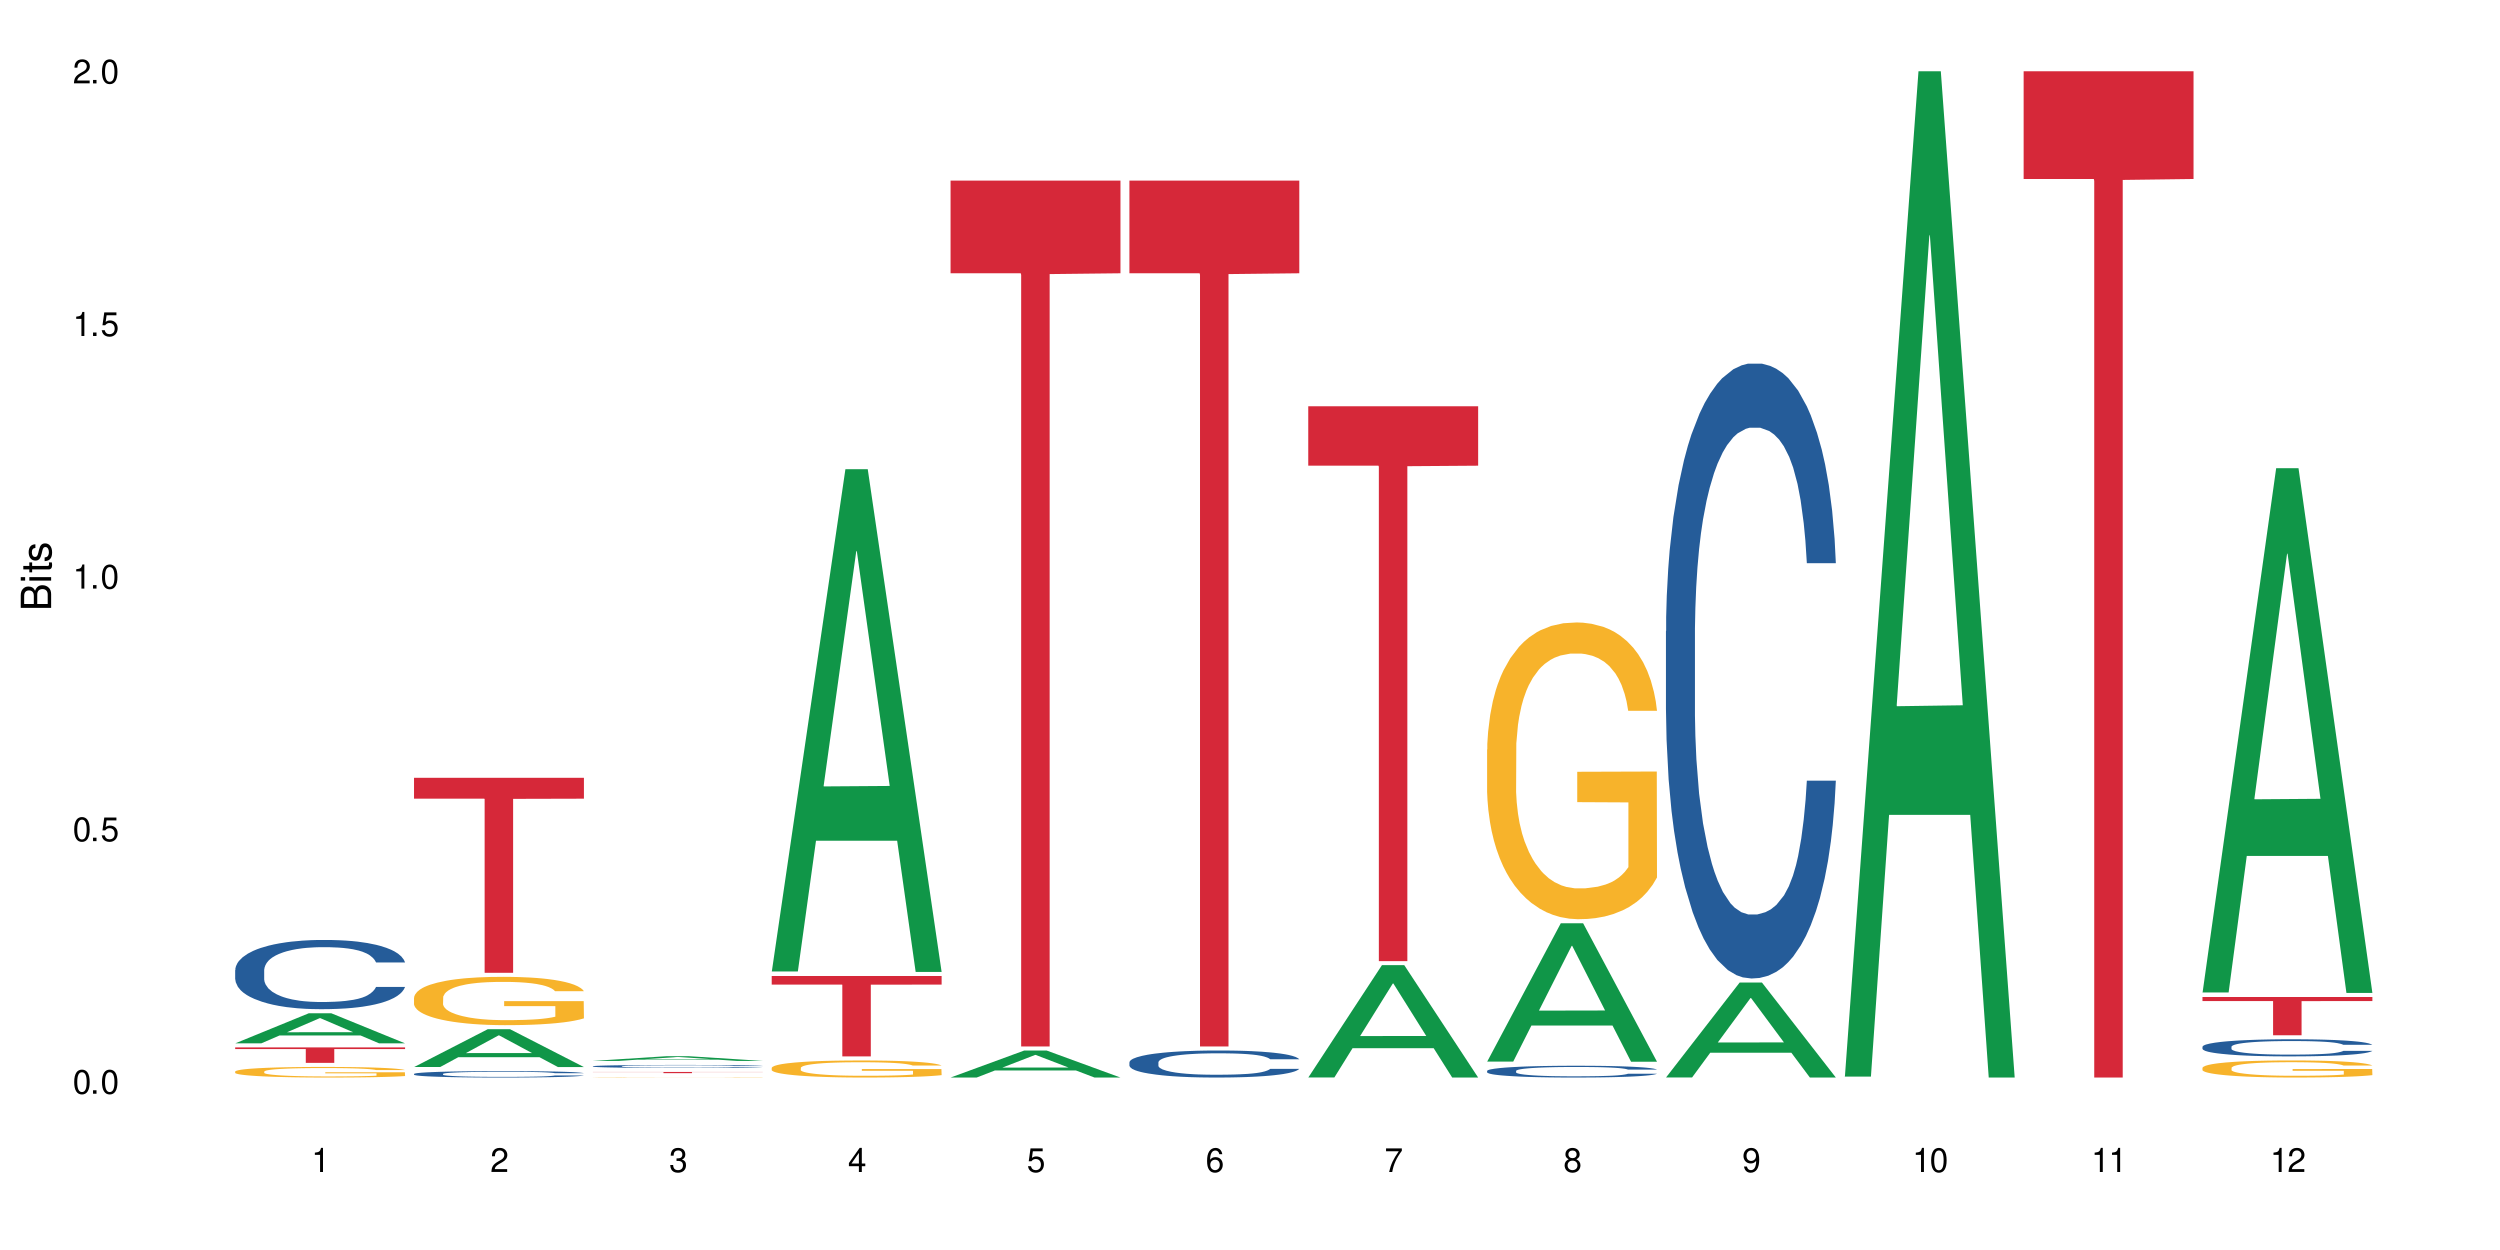 <?xml version="1.0" encoding="UTF-8"?>
<svg xmlns="http://www.w3.org/2000/svg" xmlns:xlink="http://www.w3.org/1999/xlink" width="720" height="360" viewBox="0 0 720 360">
<defs>
<g>
<g id="glyph-0-0">
</g>
<g id="glyph-0-1">
<path d="M 2.641 -6.938 C 2 -6.938 1.422 -6.656 1.078 -6.172 C 0.641 -5.562 0.406 -4.641 0.406 -3.359 C 0.406 -1.016 1.188 0.219 2.641 0.219 C 4.078 0.219 4.859 -1.016 4.859 -3.297 C 4.859 -4.641 4.656 -5.547 4.203 -6.172 C 3.844 -6.656 3.281 -6.938 2.641 -6.938 Z M 2.641 -6.188 C 3.547 -6.188 4 -5.25 4 -3.375 C 4 -1.406 3.562 -0.484 2.625 -0.484 C 1.734 -0.484 1.281 -1.438 1.281 -3.344 C 1.281 -5.25 1.734 -6.188 2.641 -6.188 Z M 2.641 -6.188 "/>
</g>
<g id="glyph-0-2">
<path d="M 1.828 -1 L 0.828 -1 L 0.828 0 L 1.828 0 Z M 1.828 -1 "/>
</g>
<g id="glyph-0-3">
<path d="M 4.562 -6.797 L 1.062 -6.797 L 0.547 -3.094 L 1.328 -3.094 C 1.719 -3.562 2.047 -3.734 2.578 -3.734 C 3.484 -3.734 4.062 -3.109 4.062 -2.094 C 4.062 -1.125 3.484 -0.531 2.578 -0.531 C 1.828 -0.531 1.375 -0.906 1.188 -1.672 L 0.328 -1.672 C 0.453 -1.109 0.547 -0.844 0.75 -0.594 C 1.125 -0.078 1.828 0.219 2.594 0.219 C 3.969 0.219 4.922 -0.781 4.922 -2.219 C 4.922 -3.562 4.031 -4.484 2.719 -4.484 C 2.25 -4.484 1.859 -4.359 1.469 -4.062 L 1.734 -5.969 L 4.562 -5.969 Z M 4.562 -6.797 "/>
</g>
<g id="glyph-0-4">
<path d="M 2.484 -4.938 L 2.484 0 L 3.328 0 L 3.328 -6.938 L 2.766 -6.938 C 2.469 -5.875 2.281 -5.734 0.984 -5.562 L 0.984 -4.938 Z M 2.484 -4.938 "/>
</g>
<g id="glyph-0-5">
<path d="M 4.859 -0.828 L 1.281 -0.828 C 1.359 -1.406 1.672 -1.781 2.5 -2.281 L 3.469 -2.828 C 4.406 -3.344 4.906 -4.062 4.906 -4.906 C 4.906 -5.484 4.672 -6.031 4.266 -6.406 C 3.859 -6.766 3.375 -6.938 2.719 -6.938 C 1.859 -6.938 1.219 -6.625 0.844 -6.031 C 0.609 -5.672 0.5 -5.234 0.484 -4.531 L 1.328 -4.531 C 1.359 -5.016 1.406 -5.281 1.531 -5.516 C 1.75 -5.938 2.188 -6.203 2.703 -6.203 C 3.469 -6.203 4.031 -5.641 4.031 -4.891 C 4.031 -4.344 3.719 -3.859 3.125 -3.516 L 2.234 -3 C 0.812 -2.172 0.406 -1.531 0.328 -0.016 L 4.859 -0.016 Z M 4.859 -0.828 "/>
</g>
<g id="glyph-0-6">
<path d="M 2.125 -3.188 L 2.578 -3.188 C 3.5 -3.188 3.984 -2.766 3.984 -1.922 C 3.984 -1.062 3.469 -0.531 2.594 -0.531 C 1.656 -0.531 1.203 -1 1.156 -2.016 L 0.312 -2.016 C 0.344 -1.453 0.438 -1.094 0.609 -0.781 C 0.953 -0.109 1.625 0.219 2.547 0.219 C 3.953 0.219 4.859 -0.625 4.859 -1.938 C 4.859 -2.828 4.516 -3.297 3.703 -3.594 C 4.344 -3.844 4.656 -4.328 4.656 -5.031 C 4.656 -6.219 3.875 -6.938 2.578 -6.938 C 1.203 -6.938 0.484 -6.172 0.453 -4.703 L 1.297 -4.703 C 1.312 -5.125 1.344 -5.359 1.453 -5.578 C 1.641 -5.969 2.062 -6.203 2.594 -6.203 C 3.344 -6.203 3.797 -5.75 3.797 -5 C 3.797 -4.516 3.609 -4.219 3.25 -4.047 C 3.016 -3.953 2.703 -3.922 2.125 -3.906 Z M 2.125 -3.188 "/>
</g>
<g id="glyph-0-7">
<path d="M 3.141 -1.672 L 3.141 0 L 3.984 0 L 3.984 -1.672 L 4.984 -1.672 L 4.984 -2.438 L 3.984 -2.438 L 3.984 -6.938 L 3.359 -6.938 L 0.266 -2.578 L 0.266 -1.672 Z M 3.141 -2.438 L 1 -2.438 L 3.141 -5.5 Z M 3.141 -2.438 "/>
</g>
<g id="glyph-0-8">
<path d="M 4.781 -5.125 C 4.609 -6.266 3.891 -6.938 2.844 -6.938 C 2.094 -6.938 1.422 -6.578 1.031 -5.953 C 0.594 -5.266 0.406 -4.422 0.406 -3.172 C 0.406 -2 0.578 -1.25 0.984 -0.641 C 1.359 -0.078 1.953 0.219 2.703 0.219 C 3.984 0.219 4.922 -0.75 4.922 -2.094 C 4.922 -3.375 4.062 -4.281 2.844 -4.281 C 2.172 -4.281 1.641 -4.031 1.281 -3.516 C 1.281 -5.234 1.828 -6.188 2.797 -6.188 C 3.391 -6.188 3.797 -5.797 3.938 -5.125 Z M 2.734 -3.531 C 3.547 -3.531 4.062 -2.953 4.062 -2.031 C 4.062 -1.156 3.484 -0.531 2.703 -0.531 C 1.922 -0.531 1.328 -1.188 1.328 -2.078 C 1.328 -2.938 1.906 -3.531 2.734 -3.531 Z M 2.734 -3.531 "/>
</g>
<g id="glyph-0-9">
<path d="M 4.984 -6.797 L 0.438 -6.797 L 0.438 -5.969 L 4.109 -5.969 C 2.5 -3.656 1.828 -2.234 1.328 0 L 2.219 0 C 2.594 -2.172 3.453 -4.047 4.984 -6.094 Z M 4.984 -6.797 "/>
</g>
<g id="glyph-0-10">
<path d="M 3.75 -3.656 C 4.469 -4.094 4.688 -4.438 4.688 -5.078 C 4.688 -6.172 3.844 -6.938 2.641 -6.938 C 1.438 -6.938 0.594 -6.172 0.594 -5.094 C 0.594 -4.438 0.812 -4.094 1.516 -3.656 C 0.734 -3.266 0.359 -2.703 0.359 -1.922 C 0.359 -0.656 1.281 0.219 2.641 0.219 C 3.984 0.219 4.922 -0.656 4.922 -1.922 C 4.922 -2.703 4.531 -3.266 3.75 -3.656 Z M 2.641 -6.188 C 3.359 -6.188 3.812 -5.75 3.812 -5.062 C 3.812 -4.406 3.344 -3.984 2.641 -3.984 C 1.922 -3.984 1.453 -4.406 1.453 -5.078 C 1.453 -5.75 1.922 -6.188 2.641 -6.188 Z M 2.641 -3.266 C 3.484 -3.266 4.062 -2.719 4.062 -1.906 C 4.062 -1.078 3.484 -0.531 2.625 -0.531 C 1.797 -0.531 1.219 -1.094 1.219 -1.906 C 1.219 -2.719 1.781 -3.266 2.641 -3.266 Z M 2.641 -3.266 "/>
</g>
<g id="glyph-0-11">
<path d="M 0.516 -1.578 C 0.672 -0.453 1.406 0.219 2.438 0.219 C 3.188 0.219 3.859 -0.141 4.266 -0.766 C 4.688 -1.453 4.891 -2.297 4.891 -3.547 C 4.891 -4.719 4.703 -5.453 4.312 -6.078 C 3.938 -6.641 3.344 -6.938 2.594 -6.938 C 1.297 -6.938 0.359 -5.969 0.359 -4.625 C 0.359 -3.344 1.234 -2.453 2.453 -2.453 C 3.094 -2.453 3.578 -2.672 4.016 -3.203 C 4 -1.484 3.469 -0.531 2.5 -0.531 C 1.906 -0.531 1.484 -0.906 1.359 -1.578 Z M 2.578 -6.203 C 3.375 -6.203 3.969 -5.531 3.969 -4.641 C 3.969 -3.797 3.391 -3.188 2.547 -3.188 C 1.734 -3.188 1.234 -3.766 1.234 -4.688 C 1.234 -5.562 1.797 -6.203 2.578 -6.203 Z M 2.578 -6.203 "/>
</g>
<g id="glyph-1-0">
</g>
<g id="glyph-1-1">
<path d="M 0 -0.953 L 0 -4.891 C 0 -5.719 -0.234 -6.344 -0.734 -6.797 C -1.188 -7.234 -1.812 -7.469 -2.5 -7.469 C -3.547 -7.469 -4.188 -7 -4.625 -5.875 C -4.984 -6.688 -5.625 -7.094 -6.531 -7.094 C -7.172 -7.094 -7.734 -6.859 -8.141 -6.391 C -8.562 -5.922 -8.75 -5.344 -8.75 -4.5 L -8.75 -0.953 Z M -4.984 -2.062 L -7.766 -2.062 L -7.766 -4.219 C -7.766 -4.844 -7.688 -5.203 -7.453 -5.5 C -7.219 -5.812 -6.859 -5.969 -6.375 -5.969 C -5.891 -5.969 -5.531 -5.812 -5.297 -5.5 C -5.062 -5.203 -4.984 -4.844 -4.984 -4.219 Z M -0.984 -2.062 L -4 -2.062 L -4 -4.781 C -4 -5.766 -3.438 -6.359 -2.484 -6.359 C -1.547 -6.359 -0.984 -5.766 -0.984 -4.781 Z M -0.984 -2.062 "/>
</g>
<g id="glyph-1-2">
<path d="M -6.281 -1.797 L -6.281 -0.797 L 0 -0.797 L 0 -1.797 Z M -8.75 -1.797 L -8.75 -0.797 L -7.484 -0.797 L -7.484 -1.797 Z M -8.75 -1.797 "/>
</g>
<g id="glyph-1-3">
<path d="M -6.281 -3.047 L -6.281 -2.016 L -8.016 -2.016 L -8.016 -1.016 L -6.281 -1.016 L -6.281 -0.172 L -5.469 -0.172 L -5.469 -1.016 L -0.719 -1.016 C -0.078 -1.016 0.281 -1.453 0.281 -2.234 C 0.281 -2.5 0.25 -2.719 0.188 -3.047 L -0.641 -3.047 C -0.609 -2.906 -0.594 -2.766 -0.594 -2.562 C -0.594 -2.141 -0.719 -2.016 -1.156 -2.016 L -5.469 -2.016 L -5.469 -3.047 Z M -6.281 -3.047 "/>
</g>
<g id="glyph-1-4">
<path d="M -4.531 -5.25 C -5.766 -5.25 -6.469 -4.422 -6.469 -2.969 C -6.469 -1.516 -5.719 -0.562 -4.547 -0.562 C -3.562 -0.562 -3.094 -1.062 -2.734 -2.562 L -2.516 -3.484 C -2.344 -4.188 -2.094 -4.469 -1.641 -4.469 C -1.047 -4.469 -0.641 -3.875 -0.641 -3 C -0.641 -2.453 -0.797 -2 -1.062 -1.75 C -1.25 -1.594 -1.422 -1.531 -1.875 -1.469 L -1.875 -0.406 C -0.422 -0.453 0.281 -1.266 0.281 -2.922 C 0.281 -4.5 -0.5 -5.516 -1.719 -5.516 C -2.656 -5.516 -3.172 -4.984 -3.469 -3.734 L -3.703 -2.766 C -3.891 -1.953 -4.156 -1.609 -4.594 -1.609 C -5.188 -1.609 -5.547 -2.125 -5.547 -2.938 C -5.547 -3.75 -5.203 -4.172 -4.531 -4.203 Z M -4.531 -5.25 "/>
</g>
</g>
</defs>
<rect x="-72" y="-36" width="864" height="432" fill="rgb(100%, 100%, 100%)" fill-opacity="1"/>
<path fill-rule="nonzero" fill="rgb(6.275%, 58.824%, 28.235%)" fill-opacity="1" d="M 67.73 300.48 L 67.785 300.473 L 88.957 291.812 L 95.387 291.812 L 116.664 300.488 L 109.188 300.488 L 103.855 298.223 L 80.488 298.223 L 75.258 300.48 L 67.73 300.48 L 82.734 297.285 L 101.711 297.277 L 92.25 293.23 L 92.145 293.219 L 92.039 293.246 L 82.684 297.277 L 82.734 297.285 Z M 67.73 300.48 "/>
<path fill-rule="nonzero" fill="rgb(14.51%, 36.078%, 60%)" fill-opacity="1" d="M 67.73 279.391 L 67.789 279.371 L 67.789 278.934 L 67.969 278.242 L 68.387 277.367 L 68.805 276.766 L 69.879 275.691 L 71.371 274.652 L 72.922 273.852 L 74.055 273.379 L 75.07 273.016 L 77.398 272.34 L 78.891 271.992 L 80.5 271.684 L 82.469 271.375 L 83.902 271.191 L 87.125 270.902 L 89.512 270.773 L 91.363 270.719 L 95.359 270.719 L 97.746 270.793 L 99.477 270.883 L 101.387 271.027 L 102.996 271.191 L 105.801 271.594 L 108.309 272.102 L 109.441 272.395 L 111.234 272.961 L 112.605 273.508 L 113.559 273.98 L 114.633 274.652 L 115.59 275.473 L 116.305 276.402 L 116.664 277.184 L 108.309 277.184 L 107.891 276.457 L 107.414 275.891 L 106.52 275.145 L 105.625 274.617 L 104.371 274.09 L 103.238 273.742 L 101.684 273.398 L 100.312 273.18 L 98.879 273.016 L 97.508 272.906 L 94.883 272.797 L 91.84 272.797 L 90.707 272.832 L 88.379 272.977 L 87.125 273.105 L 85.336 273.359 L 84.082 273.598 L 82.59 273.961 L 81.574 274.27 L 80.32 274.746 L 79.426 275.164 L 78.414 275.766 L 77.816 276.219 L 77.277 276.73 L 76.801 277.332 L 76.441 277.969 L 76.203 278.645 L 76.086 279.297 L 76.086 282.121 L 76.203 282.777 L 76.504 283.543 L 77.277 284.652 L 78.414 285.621 L 79.727 286.383 L 80.977 286.93 L 81.695 287.188 L 82.648 287.477 L 84.141 287.84 L 86.289 288.207 L 87.543 288.352 L 89.453 288.496 L 91.422 288.57 L 94.047 288.57 L 96.375 288.496 L 97.926 288.406 L 99.535 288.262 L 101.746 287.949 L 103.117 287.66 L 104.312 287.312 L 105.207 286.969 L 105.801 286.676 L 106.699 286.109 L 107.414 285.492 L 107.949 284.855 L 108.309 284.234 L 116.664 284.234 L 116.305 284.965 L 115.77 285.676 L 115.23 286.203 L 114.395 286.84 L 113.441 287.406 L 112.066 288.043 L 110.934 288.461 L 109.441 288.918 L 108.07 289.262 L 106.578 289.57 L 104.371 289.938 L 102.938 290.117 L 101.387 290.281 L 99.535 290.43 L 97.211 290.555 L 94.703 290.629 L 92.375 290.648 L 89.871 290.609 L 88.02 290.539 L 85.574 290.375 L 82.531 290.047 L 80.32 289.699 L 78.59 289.352 L 77.102 288.988 L 75.43 288.496 L 73.281 287.695 L 71.969 287.078 L 71.074 286.566 L 70.059 285.855 L 69.344 285.219 L 68.508 284.199 L 67.91 282.906 L 67.73 281.902 Z M 67.73 279.391 "/>
<path fill-rule="nonzero" fill="rgb(96.863%, 70.196%, 16.863%)" fill-opacity="1" d="M 67.73 308.586 L 67.789 308.582 L 67.789 308.527 L 68.031 308.402 L 68.625 308.23 L 69.402 308.086 L 70.238 307.977 L 70.773 307.918 L 71.668 307.832 L 72.445 307.773 L 74.414 307.645 L 76.922 307.527 L 78.293 307.48 L 79.844 307.43 L 82.051 307.379 L 83.066 307.359 L 86.172 307.312 L 89.691 307.285 L 93.57 307.277 L 95.359 307.281 L 97.805 307.293 L 101.148 307.324 L 103.059 307.352 L 104.551 307.379 L 106.102 307.414 L 108.012 307.469 L 109.801 307.539 L 111.234 307.605 L 112.664 307.688 L 113.859 307.777 L 114.871 307.875 L 115.77 307.992 L 116.305 308.09 L 116.664 308.188 L 108.367 308.188 L 107.891 308.09 L 107.355 308.016 L 106.461 307.922 L 105.562 307.855 L 104.668 307.801 L 102.996 307.73 L 101.566 307.684 L 99.777 307.645 L 98.047 307.621 L 96.074 307.605 L 94.883 307.598 L 91.719 307.598 L 88.855 307.617 L 87.184 307.641 L 85.992 307.664 L 84.32 307.703 L 83.305 307.738 L 82.707 307.762 L 80.918 307.848 L 79.727 307.926 L 79.07 307.977 L 78.234 308.062 L 77.637 308.137 L 76.98 308.25 L 76.621 308.332 L 76.145 308.523 L 76.086 309.023 L 76.266 309.129 L 76.621 309.246 L 77.102 309.344 L 77.816 309.449 L 78.531 309.531 L 79.785 309.641 L 80.859 309.715 L 81.695 309.762 L 83.305 309.836 L 83.961 309.859 L 85.512 309.91 L 87.125 309.949 L 89.094 309.984 L 90.586 310 L 92.973 310.016 L 96.016 310.016 L 99.598 309.996 L 101.863 309.977 L 103.414 309.953 L 104.43 309.934 L 105.684 309.902 L 106.578 309.875 L 107.414 309.844 L 108.43 309.797 L 108.43 309.129 L 93.688 309.129 L 93.688 308.816 L 116.602 308.812 L 116.664 309.902 L 115.41 309.977 L 113.859 310.051 L 112.367 310.105 L 110.816 310.152 L 108.605 310.207 L 106.816 310.242 L 104.07 310.281 L 101.566 310.305 L 98.941 310.32 L 96.613 310.328 L 93.867 310.332 L 91.422 310.328 L 88.797 310.309 L 86.707 310.289 L 84.797 310.262 L 82.887 310.223 L 80.5 310.164 L 78.949 310.117 L 77.34 310.059 L 75.727 309.988 L 74.297 309.914 L 73.34 309.855 L 72.387 309.789 L 71.371 309.703 L 70.418 309.609 L 69.699 309.523 L 69.043 309.426 L 68.566 309.332 L 68.09 309.207 L 67.852 309.109 L 67.73 309.02 Z M 67.73 308.586 "/>
<path fill-rule="nonzero" fill="rgb(83.922%, 15.686%, 22.353%)" fill-opacity="1" d="M 67.73 301.652 L 116.664 301.652 L 116.664 302.133 L 96.27 302.137 L 96.27 306.113 L 88.066 306.113 L 88.066 302.141 L 87.945 302.133 L 67.73 302.133 Z M 67.73 301.652 "/>
<path fill-rule="nonzero" fill="rgb(6.275%, 58.824%, 28.235%)" fill-opacity="1" d="M 119.238 307.305 L 119.289 307.297 L 140.465 296.414 L 146.895 296.414 L 168.172 307.316 L 160.695 307.316 L 155.363 304.469 L 131.996 304.469 L 126.766 307.305 L 119.238 307.305 L 134.242 303.293 L 153.219 303.281 L 143.758 298.195 L 143.652 298.184 L 143.547 298.215 L 134.191 303.281 L 134.242 303.293 Z M 119.238 307.305 "/>
<path fill-rule="nonzero" fill="rgb(14.51%, 36.078%, 60%)" fill-opacity="1" d="M 119.238 309.285 L 119.297 309.285 L 119.297 309.242 L 119.477 309.18 L 119.895 309.098 L 120.312 309.043 L 121.387 308.941 L 122.879 308.844 L 124.43 308.77 L 125.562 308.727 L 126.578 308.691 L 128.906 308.629 L 130.398 308.598 L 132.008 308.57 L 133.977 308.539 L 135.41 308.523 L 138.633 308.496 L 141.02 308.484 L 142.871 308.48 L 146.867 308.48 L 149.254 308.488 L 150.984 308.496 L 152.895 308.508 L 154.504 308.523 L 157.309 308.562 L 159.816 308.609 L 160.949 308.637 L 162.742 308.688 L 164.113 308.738 L 165.066 308.781 L 166.141 308.844 L 167.098 308.922 L 167.812 309.008 L 168.172 309.082 L 159.816 309.082 L 159.398 309.012 L 158.922 308.961 L 158.027 308.891 L 157.133 308.844 L 155.879 308.793 L 154.746 308.762 L 153.191 308.73 L 151.82 308.707 L 150.387 308.691 L 149.016 308.684 L 146.391 308.672 L 143.348 308.672 L 142.211 308.676 L 139.887 308.691 L 138.633 308.703 L 136.844 308.727 L 135.59 308.746 L 134.098 308.781 L 133.082 308.809 L 131.828 308.855 L 130.934 308.895 L 129.922 308.949 L 129.324 308.992 L 128.785 309.039 L 128.309 309.094 L 127.949 309.152 L 127.711 309.215 L 127.594 309.277 L 127.594 309.539 L 127.711 309.602 L 128.012 309.672 L 128.785 309.773 L 129.922 309.863 L 131.234 309.938 L 132.484 309.988 L 133.203 310.012 L 134.156 310.039 L 135.648 310.07 L 137.797 310.105 L 139.051 310.117 L 140.961 310.133 L 142.93 310.141 L 145.555 310.141 L 147.883 310.133 L 149.434 310.125 L 151.043 310.109 L 153.254 310.082 L 154.625 310.055 L 155.816 310.023 L 156.715 309.992 L 157.309 309.965 L 158.207 309.91 L 158.922 309.852 L 159.457 309.793 L 159.816 309.734 L 168.172 309.734 L 167.812 309.805 L 167.277 309.871 L 166.738 309.918 L 165.902 309.977 L 164.949 310.031 L 163.574 310.09 L 162.441 310.129 L 160.949 310.172 L 159.578 310.203 L 158.086 310.234 L 155.879 310.266 L 154.445 310.285 L 152.895 310.297 L 151.043 310.312 L 148.719 310.324 L 146.211 310.332 L 143.883 310.332 L 141.379 310.328 L 139.527 310.324 L 137.082 310.309 L 134.039 310.277 L 131.828 310.246 L 130.098 310.211 L 128.605 310.18 L 126.938 310.133 L 124.789 310.059 L 123.477 310 L 122.582 309.953 L 121.566 309.887 L 120.852 309.828 L 120.016 309.734 L 119.418 309.613 L 119.238 309.52 Z M 119.238 309.285 "/>
<path fill-rule="nonzero" fill="rgb(96.863%, 70.196%, 16.863%)" fill-opacity="1" d="M 119.238 287.289 L 119.297 287.277 L 119.297 287.023 L 119.535 286.453 L 120.133 285.664 L 120.91 285.016 L 121.746 284.508 L 122.281 284.238 L 123.176 283.859 L 123.953 283.578 L 125.922 283.008 L 128.43 282.473 L 129.801 282.242 L 131.352 282.027 L 133.559 281.785 L 134.574 281.699 L 137.676 281.492 L 141.199 281.367 L 145.078 281.328 L 146.867 281.34 L 149.312 281.391 L 152.656 281.531 L 154.566 281.66 L 156.059 281.785 L 157.609 281.953 L 159.52 282.207 L 161.309 282.512 L 162.742 282.816 L 164.172 283.199 L 165.367 283.605 L 166.379 284.051 L 167.277 284.582 L 167.812 285.027 L 168.172 285.473 L 159.875 285.473 L 159.398 285.027 L 158.863 284.684 L 157.965 284.266 L 157.07 283.961 L 156.176 283.719 L 154.504 283.387 L 153.074 283.184 L 151.281 283.008 L 149.551 282.891 L 147.582 282.816 L 146.391 282.789 L 143.227 282.789 L 140.363 282.879 L 138.691 282.98 L 137.5 283.082 L 135.828 283.273 L 134.812 283.426 L 134.215 283.527 L 132.426 283.922 L 131.234 284.277 L 130.578 284.52 L 129.742 284.902 L 129.145 285.246 L 128.488 285.754 L 128.129 286.133 L 127.652 287 L 127.594 289.285 L 127.773 289.77 L 128.129 290.289 L 128.605 290.75 L 129.324 291.23 L 130.039 291.602 L 131.293 292.098 L 132.367 292.426 L 133.203 292.645 L 134.812 292.984 L 135.469 293.102 L 137.02 293.328 L 138.633 293.508 L 140.602 293.66 L 142.094 293.734 L 144.48 293.801 L 147.523 293.801 L 151.105 293.723 L 153.371 293.621 L 154.922 293.52 L 155.938 293.43 L 157.191 293.289 L 158.086 293.164 L 158.922 293.023 L 159.938 292.809 L 159.938 289.77 L 145.195 289.758 L 145.195 288.332 L 168.109 288.32 L 168.172 293.289 L 166.918 293.633 L 165.367 293.965 L 163.875 294.219 L 162.324 294.434 L 160.113 294.676 L 158.324 294.828 L 155.578 295.008 L 153.074 295.121 L 150.449 295.199 L 148.121 295.234 L 145.375 295.25 L 142.93 295.223 L 140.305 295.148 L 138.215 295.047 L 136.305 294.918 L 134.395 294.754 L 132.008 294.484 L 130.457 294.27 L 128.848 294.004 L 127.234 293.684 L 125.801 293.344 L 124.848 293.074 L 123.895 292.77 L 122.879 292.387 L 121.926 291.957 L 121.207 291.562 L 120.551 291.117 L 120.074 290.699 L 119.598 290.125 L 119.359 289.668 L 119.238 289.273 Z M 119.238 287.289 "/>
<path fill-rule="nonzero" fill="rgb(83.922%, 15.686%, 22.353%)" fill-opacity="1" d="M 119.238 224.012 L 168.172 224.012 L 168.172 230.02 L 147.777 230.074 L 147.777 280.164 L 139.574 280.164 L 139.574 230.125 L 139.453 230.02 L 119.238 230.02 Z M 119.238 224.012 "/>
<path fill-rule="nonzero" fill="rgb(6.275%, 58.824%, 28.235%)" fill-opacity="1" d="M 170.746 305.543 L 170.797 305.539 L 191.973 304.188 L 198.402 304.188 L 219.68 305.543 L 212.203 305.543 L 206.871 305.188 L 183.504 305.188 L 178.273 305.543 L 170.746 305.543 L 185.75 305.043 L 204.727 305.039 L 195.266 304.406 L 195.16 304.406 L 195.055 304.41 L 185.699 305.039 L 185.75 305.043 Z M 170.746 305.543 "/>
<path fill-rule="nonzero" fill="rgb(14.51%, 36.078%, 60%)" fill-opacity="1" d="M 170.746 307.078 L 170.805 307.078 L 170.805 307.059 L 170.984 307.027 L 171.402 306.992 L 171.82 306.965 L 172.895 306.918 L 174.387 306.875 L 175.938 306.84 L 177.07 306.82 L 178.086 306.805 L 180.414 306.777 L 181.906 306.762 L 183.516 306.746 L 185.484 306.734 L 186.918 306.727 L 190.141 306.715 L 192.527 306.707 L 198.375 306.707 L 200.762 306.711 L 202.492 306.715 L 204.402 306.719 L 206.012 306.727 L 208.816 306.742 L 211.324 306.766 L 212.457 306.777 L 214.25 306.801 L 215.621 306.824 L 216.574 306.848 L 217.648 306.875 L 218.605 306.91 L 219.32 306.949 L 219.68 306.984 L 211.324 306.984 L 210.906 306.953 L 210.43 306.93 L 209.535 306.895 L 208.641 306.875 L 207.387 306.852 L 206.25 306.836 L 204.699 306.82 L 203.328 306.812 L 201.895 306.805 L 200.523 306.801 L 197.898 306.797 L 193.719 306.797 L 191.395 306.805 L 190.141 306.809 L 188.352 306.82 L 187.098 306.828 L 185.605 306.844 L 184.59 306.859 L 183.336 306.879 L 182.441 306.898 L 181.426 306.922 L 180.832 306.941 L 180.293 306.965 L 179.816 306.988 L 179.457 307.016 L 179.219 307.047 L 179.102 307.074 L 179.102 307.195 L 179.219 307.223 L 179.52 307.254 L 180.293 307.305 L 181.426 307.344 L 182.742 307.379 L 183.992 307.402 L 184.711 307.41 L 185.664 307.422 L 187.156 307.438 L 189.305 307.453 L 190.559 307.461 L 192.469 307.469 L 199.391 307.469 L 200.941 307.465 L 202.551 307.457 L 204.762 307.445 L 206.133 307.43 L 207.324 307.418 L 208.223 307.402 L 208.816 307.391 L 209.711 307.367 L 210.43 307.34 L 210.965 307.312 L 211.324 307.285 L 219.68 307.285 L 219.32 307.316 L 218.785 307.348 L 218.246 307.371 L 217.41 307.398 L 216.457 307.422 L 215.082 307.449 L 213.949 307.465 L 212.457 307.484 L 211.086 307.5 L 209.594 307.512 L 207.387 307.527 L 205.953 307.535 L 204.402 307.543 L 202.551 307.551 L 200.227 307.555 L 197.719 307.559 L 192.887 307.559 L 191.035 307.555 L 188.59 307.547 L 185.547 307.535 L 183.336 307.52 L 181.605 307.504 L 180.113 307.488 L 178.445 307.469 L 176.297 307.434 L 174.984 307.406 L 174.086 307.387 L 173.074 307.355 L 172.355 307.328 L 171.523 307.285 L 170.926 307.227 L 170.746 307.184 Z M 170.746 307.078 "/>
<path fill-rule="nonzero" fill="rgb(96.863%, 70.196%, 16.863%)" fill-opacity="1" d="M 170.746 310.277 L 170.805 310.277 L 170.805 310.273 L 171.043 310.27 L 171.641 310.266 L 172.418 310.262 L 173.254 310.258 L 173.789 310.258 L 174.684 310.254 L 175.461 310.25 L 177.43 310.246 L 179.938 310.242 L 182.859 310.242 L 185.066 310.238 L 189.184 310.238 L 192.707 310.234 L 200.82 310.234 L 204.164 310.238 L 209.117 310.238 L 211.027 310.242 L 212.816 310.242 L 214.25 310.246 L 215.68 310.25 L 216.875 310.25 L 217.887 310.254 L 218.785 310.258 L 219.32 310.262 L 219.68 310.266 L 211.383 310.266 L 210.906 310.262 L 210.371 310.258 L 209.473 310.258 L 208.578 310.254 L 207.684 310.254 L 206.012 310.25 L 204.582 310.25 L 202.789 310.246 L 189.008 310.246 L 187.336 310.25 L 185.723 310.25 L 183.934 310.254 L 182.742 310.258 L 182.086 310.258 L 181.25 310.262 L 180.652 310.262 L 179.996 310.266 L 179.637 310.27 L 179.16 310.273 L 179.102 310.293 L 179.281 310.293 L 179.637 310.297 L 180.113 310.301 L 180.832 310.305 L 181.547 310.309 L 182.801 310.312 L 184.711 310.312 L 186.32 310.316 L 186.977 310.316 L 188.527 310.32 L 193.602 310.32 L 195.988 310.324 L 199.031 310.324 L 202.613 310.32 L 208.699 310.32 L 209.594 310.316 L 211.445 310.316 L 211.445 310.293 L 196.703 310.293 L 196.703 310.285 L 219.617 310.285 L 219.68 310.32 L 218.426 310.32 L 216.875 310.324 L 215.383 310.324 L 213.832 310.328 L 209.832 310.328 L 207.086 310.332 L 187.812 310.332 L 185.902 310.328 L 183.516 310.328 L 181.965 310.324 L 180.355 310.324 L 178.742 310.32 L 177.309 310.32 L 176.355 310.316 L 175.402 310.316 L 174.387 310.312 L 173.43 310.309 L 172.715 310.309 L 172.059 310.305 L 171.105 310.297 L 170.867 310.293 L 170.746 310.289 Z M 170.746 310.277 "/>
<path fill-rule="nonzero" fill="rgb(83.922%, 15.686%, 22.353%)" fill-opacity="1" d="M 170.746 308.723 L 219.68 308.723 L 219.68 308.762 L 199.285 308.762 L 199.285 309.07 L 191.078 309.07 L 191.078 308.762 L 170.746 308.762 Z M 170.746 308.723 "/>
<path fill-rule="nonzero" fill="rgb(6.275%, 58.824%, 28.235%)" fill-opacity="1" d="M 222.254 279.785 L 222.305 279.652 L 243.48 135.121 L 249.91 135.121 L 271.188 279.922 L 263.711 279.922 L 258.379 242.125 L 235.008 242.125 L 229.781 279.785 L 222.254 279.785 L 237.258 226.488 L 256.234 226.352 L 246.773 158.777 L 246.668 158.641 L 246.562 159.051 L 237.207 226.352 L 237.258 226.488 Z M 222.254 279.785 "/>
<path fill-rule="nonzero" fill="rgb(96.863%, 70.196%, 16.863%)" fill-opacity="1" d="M 222.254 307.52 L 222.312 307.516 L 222.312 307.426 L 222.551 307.223 L 223.148 306.945 L 223.926 306.719 L 224.762 306.539 L 225.297 306.441 L 226.191 306.309 L 226.969 306.211 L 228.938 306.008 L 231.445 305.82 L 232.816 305.738 L 234.367 305.66 L 236.574 305.574 L 237.59 305.543 L 240.691 305.473 L 244.215 305.43 L 248.094 305.414 L 249.883 305.418 L 252.328 305.438 L 255.672 305.484 L 257.582 305.531 L 259.07 305.574 L 260.625 305.633 L 262.535 305.723 L 264.324 305.832 L 265.754 305.941 L 267.188 306.074 L 268.383 306.219 L 269.395 306.375 L 270.289 306.562 L 270.828 306.723 L 271.188 306.879 L 262.891 306.879 L 262.414 306.723 L 261.875 306.602 L 260.98 306.453 L 260.086 306.344 L 259.191 306.258 L 257.52 306.141 L 256.09 306.07 L 254.297 306.008 L 252.566 305.969 L 250.598 305.941 L 249.406 305.93 L 246.242 305.93 L 243.379 305.961 L 241.707 306 L 240.516 306.035 L 238.844 306.102 L 237.828 306.156 L 237.23 306.191 L 235.441 306.332 L 234.25 306.457 L 233.59 306.543 L 232.758 306.676 L 232.16 306.797 L 231.504 306.977 L 231.145 307.113 L 230.668 307.418 L 230.609 308.227 L 230.785 308.398 L 231.145 308.582 L 231.621 308.742 L 232.34 308.914 L 233.055 309.043 L 234.309 309.219 L 235.383 309.336 L 236.219 309.41 L 237.828 309.531 L 238.484 309.574 L 240.035 309.652 L 241.648 309.719 L 243.617 309.77 L 245.109 309.797 L 247.496 309.82 L 250.539 309.82 L 254.121 309.793 L 256.387 309.758 L 257.938 309.723 L 258.953 309.691 L 260.207 309.641 L 261.102 309.598 L 261.938 309.547 L 262.949 309.469 L 262.949 308.398 L 248.211 308.391 L 248.211 307.891 L 271.125 307.883 L 271.188 309.641 L 269.934 309.762 L 268.383 309.879 L 266.891 309.969 L 265.34 310.047 L 263.129 310.129 L 261.34 310.184 L 258.594 310.246 L 256.09 310.289 L 253.465 310.316 L 251.137 310.328 L 248.391 310.332 L 245.945 310.324 L 243.32 310.297 L 241.23 310.262 L 239.32 310.215 L 237.41 310.156 L 235.023 310.062 L 233.473 309.988 L 231.859 309.891 L 230.25 309.781 L 228.816 309.66 L 227.863 309.562 L 226.91 309.457 L 225.895 309.32 L 224.938 309.168 L 224.223 309.031 L 223.566 308.871 L 223.09 308.723 L 222.613 308.523 L 222.375 308.359 L 222.254 308.223 Z M 222.254 307.52 "/>
<path fill-rule="nonzero" fill="rgb(83.922%, 15.686%, 22.353%)" fill-opacity="1" d="M 222.254 281.086 L 271.188 281.086 L 271.188 283.566 L 250.793 283.586 L 250.793 304.25 L 242.586 304.25 L 242.586 283.609 L 242.469 283.566 L 222.254 283.566 Z M 222.254 281.086 "/>
<path fill-rule="nonzero" fill="rgb(6.275%, 58.824%, 28.235%)" fill-opacity="1" d="M 273.762 310.324 L 273.812 310.316 L 294.984 302.547 L 301.418 302.547 L 322.695 310.332 L 315.219 310.332 L 309.887 308.301 L 286.516 308.301 L 281.289 310.324 L 273.762 310.324 L 288.766 307.461 L 307.742 307.453 L 298.281 303.82 L 298.176 303.812 L 298.07 303.836 L 288.711 307.453 L 288.766 307.461 Z M 273.762 310.324 "/>
<path fill-rule="nonzero" fill="rgb(83.922%, 15.686%, 22.353%)" fill-opacity="1" d="M 273.762 52.008 L 322.695 52.008 L 322.695 78.703 L 302.301 78.938 L 302.301 301.383 L 294.094 301.383 L 294.094 79.172 L 293.977 78.703 L 273.762 78.703 Z M 273.762 52.008 "/>
<path fill-rule="nonzero" fill="rgb(14.51%, 36.078%, 60%)" fill-opacity="1" d="M 325.27 305.934 L 325.328 305.93 L 325.328 305.758 L 325.508 305.488 L 325.926 305.145 L 326.344 304.91 L 327.418 304.492 L 328.91 304.086 L 330.461 303.773 L 331.594 303.586 L 332.609 303.445 L 334.938 303.184 L 336.43 303.047 L 338.039 302.926 L 340.008 302.805 L 341.441 302.734 L 344.664 302.621 L 347.051 302.57 L 348.898 302.547 L 352.898 302.547 L 355.285 302.578 L 357.016 302.613 L 358.926 302.668 L 360.535 302.734 L 363.34 302.891 L 365.848 303.09 L 366.98 303.203 L 368.77 303.422 L 370.145 303.637 L 371.098 303.82 L 372.172 304.086 L 373.129 304.406 L 373.844 304.77 L 374.199 305.074 L 365.848 305.074 L 365.43 304.789 L 364.953 304.57 L 364.055 304.277 L 363.16 304.07 L 361.91 303.863 L 360.773 303.73 L 359.223 303.594 L 357.852 303.508 L 356.418 303.445 L 355.047 303.402 L 352.422 303.359 L 349.379 303.359 L 348.242 303.375 L 345.914 303.43 L 344.664 303.48 L 342.871 303.582 L 341.621 303.672 L 340.129 303.816 L 339.113 303.938 L 337.859 304.121 L 336.965 304.285 L 335.949 304.52 L 335.355 304.695 L 334.816 304.895 L 334.34 305.133 L 333.98 305.379 L 333.742 305.645 L 333.625 305.898 L 333.625 307.004 L 333.742 307.258 L 334.039 307.559 L 334.816 307.992 L 335.949 308.367 L 337.262 308.668 L 338.516 308.883 L 339.234 308.98 L 340.188 309.094 L 341.68 309.238 L 343.828 309.379 L 345.082 309.438 L 346.988 309.492 L 348.961 309.52 L 351.586 309.52 L 353.914 309.492 L 355.465 309.457 L 357.074 309.398 L 359.281 309.281 L 360.656 309.164 L 361.848 309.031 L 362.742 308.895 L 363.34 308.781 L 364.234 308.562 L 364.953 308.32 L 365.488 308.07 L 365.848 307.828 L 374.199 307.828 L 373.844 308.113 L 373.305 308.391 L 372.77 308.598 L 371.934 308.844 L 370.98 309.066 L 369.605 309.316 L 368.473 309.48 L 366.98 309.656 L 365.609 309.793 L 364.117 309.914 L 361.91 310.055 L 360.477 310.125 L 358.926 310.191 L 357.074 310.246 L 354.746 310.297 L 352.242 310.324 L 349.914 310.332 L 347.406 310.316 L 345.559 310.289 L 343.109 310.227 L 340.066 310.098 L 337.859 309.961 L 336.129 309.828 L 334.637 309.684 L 332.965 309.492 L 330.82 309.18 L 329.504 308.938 L 328.609 308.738 L 327.598 308.461 L 326.879 308.211 L 326.043 307.812 L 325.449 307.309 L 325.27 306.918 Z M 325.27 305.934 "/>
<path fill-rule="nonzero" fill="rgb(83.922%, 15.686%, 22.353%)" fill-opacity="1" d="M 325.27 52.008 L 374.199 52.008 L 374.199 78.703 L 353.809 78.938 L 353.809 301.383 L 345.602 301.383 L 345.602 79.172 L 345.484 78.703 L 325.27 78.703 Z M 325.27 52.008 "/>
<path fill-rule="nonzero" fill="rgb(6.275%, 58.824%, 28.235%)" fill-opacity="1" d="M 376.777 310.301 L 376.828 310.273 L 398 277.965 L 404.43 277.965 L 425.707 310.332 L 418.234 310.332 L 412.902 301.883 L 389.531 301.883 L 384.305 310.301 L 376.777 310.301 L 391.781 298.387 L 410.758 298.359 L 401.293 283.254 L 401.191 283.223 L 401.086 283.312 L 391.727 298.359 L 391.781 298.387 Z M 376.777 310.301 "/>
<path fill-rule="nonzero" fill="rgb(83.922%, 15.686%, 22.353%)" fill-opacity="1" d="M 376.777 117.012 L 425.707 117.012 L 425.707 134.117 L 405.316 134.266 L 405.316 276.801 L 397.109 276.801 L 397.109 134.414 L 396.992 134.117 L 376.777 134.117 Z M 376.777 117.012 "/>
<path fill-rule="nonzero" fill="rgb(6.275%, 58.824%, 28.235%)" fill-opacity="1" d="M 428.285 305.734 L 428.336 305.699 L 449.508 265.898 L 455.938 265.898 L 477.215 305.773 L 469.742 305.773 L 464.406 295.363 L 441.039 295.363 L 435.812 305.734 L 428.285 305.734 L 443.289 291.059 L 462.266 291.02 L 452.801 272.414 L 452.699 272.375 L 452.594 272.488 L 443.234 291.02 L 443.289 291.059 Z M 428.285 305.734 "/>
<path fill-rule="nonzero" fill="rgb(14.51%, 36.078%, 60%)" fill-opacity="1" d="M 428.285 308.414 L 428.344 308.41 L 428.344 308.336 L 428.523 308.219 L 428.941 308.07 L 429.359 307.969 L 430.434 307.785 L 431.926 307.605 L 433.477 307.469 L 434.609 307.391 L 435.625 307.328 L 437.949 307.211 L 439.441 307.152 L 441.055 307.102 L 443.023 307.047 L 444.457 307.016 L 447.68 306.969 L 450.066 306.945 L 451.914 306.938 L 455.914 306.938 L 458.301 306.949 L 460.031 306.965 L 461.941 306.988 L 463.551 307.016 L 466.355 307.086 L 468.863 307.172 L 469.996 307.223 L 471.785 307.316 L 473.16 307.41 L 474.113 307.492 L 475.188 307.605 L 476.141 307.746 L 476.859 307.906 L 477.215 308.039 L 468.863 308.039 L 468.445 307.914 L 467.969 307.816 L 467.07 307.691 L 466.176 307.602 L 464.922 307.512 L 463.789 307.453 L 462.238 307.395 L 460.867 307.355 L 459.434 307.328 L 458.062 307.309 L 455.434 307.289 L 452.391 307.289 L 451.258 307.297 L 448.93 307.32 L 447.68 307.344 L 445.887 307.387 L 444.633 307.426 L 443.145 307.488 L 442.129 307.543 L 440.875 307.621 L 439.98 307.695 L 438.965 307.797 L 438.367 307.875 L 437.832 307.961 L 437.355 308.062 L 436.996 308.172 L 436.758 308.285 L 436.637 308.398 L 436.637 308.879 L 436.758 308.992 L 437.055 309.121 L 437.832 309.312 L 438.965 309.477 L 440.277 309.605 L 441.531 309.699 L 442.246 309.742 L 443.203 309.793 L 444.695 309.855 L 446.844 309.918 L 448.094 309.941 L 450.004 309.965 L 451.973 309.98 L 454.602 309.98 L 456.926 309.965 L 458.48 309.949 L 460.09 309.926 L 462.297 309.871 L 463.672 309.824 L 464.863 309.766 L 465.758 309.707 L 466.355 309.656 L 467.25 309.559 L 467.969 309.453 L 468.504 309.344 L 468.863 309.238 L 477.215 309.238 L 476.859 309.363 L 476.32 309.484 L 475.785 309.574 L 474.949 309.684 L 473.992 309.781 L 472.621 309.887 L 471.488 309.961 L 469.996 310.039 L 468.625 310.098 L 467.133 310.148 L 464.922 310.211 L 463.492 310.242 L 461.941 310.27 L 460.09 310.297 L 457.762 310.316 L 455.258 310.328 L 452.93 310.332 L 450.422 310.328 L 448.574 310.312 L 446.125 310.285 L 443.082 310.23 L 440.875 310.172 L 439.145 310.113 L 437.652 310.051 L 435.98 309.965 L 433.832 309.828 L 432.52 309.723 L 431.625 309.637 L 430.613 309.516 L 429.895 309.406 L 429.059 309.234 L 428.465 309.012 L 428.285 308.844 Z M 428.285 308.414 "/>
<path fill-rule="nonzero" fill="rgb(96.863%, 70.196%, 16.863%)" fill-opacity="1" d="M 428.285 215.871 L 428.344 215.793 L 428.344 214.23 L 428.582 210.719 L 429.18 205.879 L 429.953 201.898 L 430.789 198.777 L 431.328 197.137 L 432.223 194.797 L 433 193.078 L 434.969 189.566 L 437.473 186.289 L 438.848 184.883 L 440.398 183.555 L 442.605 182.074 L 443.621 181.527 L 446.723 180.277 L 450.242 179.496 L 454.121 179.262 L 455.914 179.34 L 458.359 179.652 L 461.703 180.512 L 463.609 181.293 L 465.102 182.074 L 466.652 183.086 L 468.562 184.648 L 470.355 186.523 L 471.785 188.395 L 473.219 190.738 L 474.41 193.234 L 475.426 195.969 L 476.32 199.246 L 476.859 201.977 L 477.215 204.711 L 468.922 204.711 L 468.445 201.977 L 467.906 199.871 L 467.012 197.293 L 466.117 195.422 L 465.223 193.938 L 463.551 191.906 L 462.117 190.66 L 460.328 189.566 L 458.598 188.863 L 456.629 188.395 L 455.434 188.238 L 452.273 188.238 L 449.41 188.785 L 447.738 189.41 L 446.543 190.035 L 444.875 191.207 L 443.859 192.141 L 443.262 192.766 L 441.473 195.188 L 440.277 197.371 L 439.621 198.855 L 438.785 201.195 L 438.191 203.305 L 437.535 206.426 L 437.176 208.77 L 436.699 214.074 L 436.637 228.125 L 436.816 231.094 L 437.176 234.293 L 437.652 237.102 L 438.367 240.07 L 439.086 242.332 L 440.34 245.375 L 441.414 247.406 L 442.246 248.734 L 443.859 250.84 L 444.516 251.543 L 446.066 252.949 L 447.68 254.039 L 449.648 254.977 L 451.141 255.445 L 453.527 255.836 L 456.57 255.836 L 460.148 255.367 L 462.418 254.742 L 463.969 254.117 L 464.984 253.574 L 466.238 252.715 L 467.133 251.934 L 467.969 251.074 L 468.98 249.746 L 468.98 231.094 L 454.242 231.016 L 454.242 222.273 L 477.156 222.195 L 477.215 252.715 L 475.965 254.82 L 474.41 256.852 L 472.918 258.414 L 471.367 259.738 L 469.16 261.223 L 467.371 262.16 L 464.625 263.25 L 462.117 263.953 L 459.492 264.422 L 457.164 264.656 L 454.422 264.734 L 451.973 264.578 L 449.348 264.109 L 447.262 263.484 L 445.352 262.707 L 443.441 261.691 L 441.055 260.051 L 439.504 258.723 L 437.891 257.086 L 436.281 255.133 L 434.848 253.027 L 433.895 251.387 L 432.938 249.516 L 431.926 247.172 L 430.969 244.52 L 430.254 242.098 L 429.598 239.367 L 429.121 236.789 L 428.641 233.277 L 428.402 230.469 L 428.285 228.047 Z M 428.285 215.871 "/>
<path fill-rule="nonzero" fill="rgb(6.275%, 58.824%, 28.235%)" fill-opacity="1" d="M 479.793 310.309 L 479.844 310.281 L 501.016 282.977 L 507.445 282.977 L 528.723 310.332 L 521.25 310.332 L 515.914 303.191 L 492.547 303.191 L 487.32 310.309 L 479.793 310.309 L 494.797 300.238 L 513.773 300.211 L 504.309 287.445 L 504.207 287.422 L 504.102 287.496 L 494.742 300.211 L 494.797 300.238 Z M 479.793 310.309 "/>
<path fill-rule="nonzero" fill="rgb(14.51%, 36.078%, 60%)" fill-opacity="1" d="M 479.793 181.781 L 479.852 181.617 L 479.852 177.734 L 480.031 171.582 L 480.449 163.812 L 480.867 158.473 L 481.941 148.922 L 483.434 139.695 L 484.984 132.574 L 486.117 128.363 L 487.133 125.129 L 489.457 119.137 L 490.949 116.062 L 492.562 113.312 L 494.531 110.559 L 495.965 108.941 L 499.184 106.352 L 501.574 105.219 L 503.422 104.73 L 507.422 104.73 L 509.809 105.379 L 511.539 106.188 L 513.449 107.484 L 515.059 108.941 L 517.863 112.5 L 520.371 117.035 L 521.504 119.625 L 523.293 124.641 L 524.668 129.496 L 525.621 133.707 L 526.695 139.695 L 527.648 146.98 L 528.367 155.234 L 528.723 162.195 L 520.371 162.195 L 519.953 155.719 L 519.473 150.703 L 518.578 144.066 L 517.684 139.371 L 516.43 134.676 L 515.297 131.602 L 513.746 128.527 L 512.375 126.582 L 510.941 125.129 L 509.57 124.156 L 506.941 123.184 L 503.898 123.184 L 502.766 123.508 L 500.438 124.805 L 499.184 125.938 L 497.395 128.203 L 496.141 130.309 L 494.648 133.543 L 493.637 136.297 L 492.383 140.504 L 491.488 144.227 L 490.473 149.57 L 489.875 153.617 L 489.34 158.148 L 488.863 163.488 L 488.504 169.156 L 488.266 175.145 L 488.145 180.973 L 488.145 206.059 L 488.266 211.887 L 488.562 218.688 L 489.34 228.559 L 490.473 237.137 L 491.785 243.938 L 493.039 248.793 L 493.754 251.059 L 494.711 253.648 L 496.203 256.887 L 498.352 260.125 L 499.602 261.418 L 501.512 262.715 L 503.48 263.359 L 506.109 263.359 L 508.434 262.715 L 509.988 261.902 L 511.598 260.609 L 513.805 257.855 L 515.18 255.266 L 516.371 252.191 L 517.266 249.117 L 517.863 246.527 L 518.758 241.508 L 519.473 236.004 L 520.012 230.34 L 520.371 224.836 L 528.723 224.836 L 528.367 231.312 L 527.828 237.625 L 527.293 242.316 L 526.457 247.984 L 525.5 253 L 524.129 258.668 L 522.996 262.391 L 521.504 266.438 L 520.133 269.512 L 518.641 272.262 L 516.43 275.5 L 515 277.117 L 513.449 278.574 L 511.598 279.871 L 509.27 281.004 L 506.766 281.652 L 504.438 281.812 L 501.93 281.488 L 500.082 280.844 L 497.633 279.387 L 494.59 276.473 L 492.383 273.395 L 490.652 270.32 L 489.16 267.082 L 487.488 262.715 L 485.34 255.59 L 484.027 250.086 L 483.133 245.555 L 482.117 239.242 L 481.402 233.578 L 480.566 224.512 L 479.969 213.02 L 479.793 204.117 Z M 479.793 181.781 "/>
<path fill-rule="nonzero" fill="rgb(6.275%, 58.824%, 28.235%)" fill-opacity="1" d="M 531.301 310.059 L 531.352 309.789 L 552.523 20.527 L 558.953 20.527 L 580.23 310.332 L 572.754 310.332 L 567.422 234.684 L 544.055 234.684 L 538.828 310.059 L 531.301 310.059 L 546.305 203.391 L 565.281 203.117 L 555.816 67.875 L 555.715 67.602 L 555.609 68.418 L 546.25 203.117 L 546.305 203.391 Z M 531.301 310.059 "/>
<path fill-rule="nonzero" fill="rgb(83.922%, 15.686%, 22.353%)" fill-opacity="1" d="M 582.809 20.527 L 631.738 20.527 L 631.738 51.547 L 611.344 51.82 L 611.344 310.332 L 603.141 310.332 L 603.141 52.094 L 603.023 51.547 L 582.809 51.547 Z M 582.809 20.527 "/>
<path fill-rule="nonzero" fill="rgb(6.275%, 58.824%, 28.235%)" fill-opacity="1" d="M 634.312 285.824 L 634.367 285.68 L 655.539 134.832 L 661.969 134.832 L 683.246 285.965 L 675.77 285.965 L 670.438 246.516 L 647.07 246.516 L 641.844 285.824 L 634.312 285.824 L 649.316 230.195 L 668.297 230.055 L 658.832 159.523 L 658.727 159.383 L 658.625 159.809 L 649.266 230.055 L 649.316 230.195 Z M 634.312 285.824 "/>
<path fill-rule="nonzero" fill="rgb(14.51%, 36.078%, 60%)" fill-opacity="1" d="M 634.312 301.457 L 634.375 301.453 L 634.375 301.344 L 634.555 301.172 L 634.973 300.957 L 635.387 300.809 L 636.461 300.543 L 637.953 300.285 L 639.508 300.086 L 640.641 299.969 L 641.652 299.879 L 643.98 299.715 L 645.473 299.629 L 647.086 299.551 L 649.055 299.477 L 650.484 299.43 L 653.707 299.359 L 656.094 299.324 L 657.945 299.312 L 661.941 299.312 L 664.332 299.332 L 666.062 299.352 L 667.969 299.391 L 669.582 299.43 L 672.387 299.527 L 674.891 299.656 L 676.027 299.727 L 677.816 299.867 L 679.188 300 L 680.145 300.117 L 681.219 300.285 L 682.172 300.488 L 682.887 300.719 L 683.246 300.91 L 674.891 300.91 L 674.477 300.73 L 673.996 300.594 L 673.102 300.406 L 672.207 300.277 L 670.953 300.145 L 669.82 300.059 L 668.27 299.977 L 666.895 299.922 L 665.465 299.879 L 664.09 299.852 L 661.465 299.824 L 658.422 299.824 L 657.289 299.836 L 654.961 299.871 L 653.707 299.902 L 651.918 299.965 L 650.664 300.023 L 649.172 300.113 L 648.16 300.191 L 646.906 300.309 L 646.012 300.41 L 644.996 300.559 L 644.398 300.672 L 643.863 300.801 L 643.387 300.949 L 643.027 301.105 L 642.789 301.273 L 642.668 301.434 L 642.668 302.133 L 642.789 302.293 L 643.086 302.484 L 643.863 302.758 L 644.996 302.996 L 646.309 303.188 L 647.562 303.32 L 648.277 303.383 L 649.234 303.457 L 650.727 303.547 L 652.871 303.637 L 654.125 303.672 L 656.035 303.711 L 658.004 303.727 L 660.629 303.727 L 662.957 303.711 L 664.508 303.688 L 666.121 303.652 L 668.328 303.574 L 669.699 303.5 L 670.895 303.418 L 671.789 303.332 L 672.387 303.258 L 673.281 303.117 L 673.996 302.965 L 674.535 302.809 L 674.891 302.656 L 683.246 302.656 L 682.887 302.836 L 682.352 303.012 L 681.816 303.141 L 680.98 303.301 L 680.023 303.438 L 678.652 303.598 L 677.52 303.699 L 676.027 303.812 L 674.652 303.898 L 673.16 303.977 L 670.953 304.066 L 669.523 304.109 L 667.969 304.152 L 666.121 304.188 L 663.793 304.219 L 661.285 304.234 L 658.961 304.242 L 656.453 304.23 L 654.602 304.215 L 652.156 304.172 L 649.113 304.094 L 646.906 304.008 L 645.176 303.922 L 643.684 303.832 L 642.012 303.711 L 639.863 303.512 L 638.551 303.359 L 637.656 303.23 L 636.641 303.055 L 635.926 302.898 L 635.09 302.645 L 634.492 302.324 L 634.312 302.078 Z M 634.312 301.457 "/>
<path fill-rule="nonzero" fill="rgb(96.863%, 70.196%, 16.863%)" fill-opacity="1" d="M 634.312 307.516 L 634.375 307.512 L 634.375 307.422 L 634.613 307.219 L 635.211 306.938 L 635.984 306.711 L 636.82 306.531 L 637.359 306.434 L 638.254 306.301 L 639.027 306.199 L 640.996 306 L 643.504 305.809 L 644.875 305.727 L 646.43 305.652 L 648.637 305.566 L 649.652 305.535 L 652.754 305.465 L 656.273 305.418 L 660.152 305.406 L 661.941 305.41 L 664.391 305.426 L 667.73 305.477 L 669.641 305.52 L 671.133 305.566 L 672.684 305.625 L 674.594 305.715 L 676.383 305.824 L 677.816 305.93 L 679.25 306.066 L 680.441 306.211 L 681.457 306.367 L 682.352 306.555 L 682.887 306.715 L 683.246 306.871 L 674.953 306.871 L 674.477 306.715 L 673.938 306.594 L 673.043 306.445 L 672.148 306.336 L 671.254 306.25 L 669.582 306.133 L 668.148 306.062 L 666.359 306 L 664.629 305.957 L 662.66 305.93 L 661.465 305.922 L 658.305 305.922 L 655.438 305.953 L 653.77 305.988 L 652.574 306.027 L 650.902 306.094 L 649.891 306.148 L 649.293 306.184 L 647.504 306.324 L 646.309 306.449 L 645.652 306.535 L 644.816 306.668 L 644.219 306.789 L 643.562 306.969 L 643.207 307.105 L 642.727 307.41 L 642.668 308.223 L 642.848 308.395 L 643.207 308.578 L 643.684 308.738 L 644.398 308.91 L 645.117 309.039 L 646.367 309.215 L 647.441 309.332 L 648.277 309.41 L 649.891 309.531 L 650.547 309.57 L 652.098 309.652 L 653.707 309.715 L 655.676 309.77 L 657.168 309.797 L 659.555 309.82 L 662.602 309.82 L 666.18 309.793 L 668.449 309.758 L 670 309.719 L 671.012 309.688 L 672.266 309.641 L 673.16 309.594 L 673.996 309.543 L 675.012 309.469 L 675.012 308.395 L 660.273 308.387 L 660.273 307.883 L 683.188 307.879 L 683.246 309.641 L 681.992 309.762 L 680.441 309.879 L 678.949 309.969 L 677.398 310.043 L 675.191 310.129 L 673.402 310.184 L 670.656 310.246 L 668.148 310.289 L 665.523 310.312 L 663.195 310.328 L 660.453 310.332 L 658.004 310.324 L 655.379 310.297 L 653.289 310.262 L 651.383 310.215 L 649.473 310.156 L 647.086 310.062 L 645.531 309.984 L 643.922 309.891 L 642.312 309.777 L 640.879 309.656 L 639.922 309.562 L 638.969 309.453 L 637.953 309.32 L 637 309.168 L 636.285 309.027 L 635.629 308.871 L 635.148 308.723 L 634.672 308.52 L 634.434 308.355 L 634.312 308.219 Z M 634.312 307.516 "/>
<path fill-rule="nonzero" fill="rgb(83.922%, 15.686%, 22.353%)" fill-opacity="1" d="M 634.312 287.129 L 683.246 287.129 L 683.246 288.309 L 662.852 288.32 L 662.852 298.148 L 654.648 298.148 L 654.648 288.328 L 654.531 288.309 L 634.312 288.309 Z M 634.312 287.129 "/>
<g fill="rgb(0%, 0%, 0%)" fill-opacity="1">
<use xlink:href="#glyph-0-1" x="20.965" y="314.993"/>
<use xlink:href="#glyph-0-2" x="25.965" y="314.993"/>
<use xlink:href="#glyph-0-1" x="28.965" y="314.993"/>
</g>
<g fill="rgb(0%, 0%, 0%)" fill-opacity="1">
<use xlink:href="#glyph-0-1" x="20.965" y="242.251"/>
<use xlink:href="#glyph-0-2" x="25.965" y="242.251"/>
<use xlink:href="#glyph-0-3" x="28.965" y="242.251"/>
</g>
<g fill="rgb(0%, 0%, 0%)" fill-opacity="1">
<use xlink:href="#glyph-0-4" x="20.965" y="169.509"/>
<use xlink:href="#glyph-0-2" x="25.965" y="169.509"/>
<use xlink:href="#glyph-0-1" x="28.965" y="169.509"/>
</g>
<g fill="rgb(0%, 0%, 0%)" fill-opacity="1">
<use xlink:href="#glyph-0-4" x="20.965" y="96.767"/>
<use xlink:href="#glyph-0-2" x="25.965" y="96.767"/>
<use xlink:href="#glyph-0-3" x="28.965" y="96.767"/>
</g>
<g fill="rgb(0%, 0%, 0%)" fill-opacity="1">
<use xlink:href="#glyph-0-5" x="20.965" y="24.024"/>
<use xlink:href="#glyph-0-2" x="25.965" y="24.024"/>
<use xlink:href="#glyph-0-1" x="28.965" y="24.024"/>
</g>
<g fill="rgb(0%, 0%, 0%)" fill-opacity="1">
<use xlink:href="#glyph-0-4" x="89.695" y="337.532"/>
</g>
<g fill="rgb(0%, 0%, 0%)" fill-opacity="1">
<use xlink:href="#glyph-0-5" x="141.203" y="337.532"/>
</g>
<g fill="rgb(0%, 0%, 0%)" fill-opacity="1">
<use xlink:href="#glyph-0-6" x="192.711" y="337.532"/>
</g>
<g fill="rgb(0%, 0%, 0%)" fill-opacity="1">
<use xlink:href="#glyph-0-7" x="244.219" y="337.532"/>
</g>
<g fill="rgb(0%, 0%, 0%)" fill-opacity="1">
<use xlink:href="#glyph-0-3" x="295.727" y="337.532"/>
</g>
<g fill="rgb(0%, 0%, 0%)" fill-opacity="1">
<use xlink:href="#glyph-0-8" x="347.234" y="337.532"/>
</g>
<g fill="rgb(0%, 0%, 0%)" fill-opacity="1">
<use xlink:href="#glyph-0-9" x="398.742" y="337.532"/>
</g>
<g fill="rgb(0%, 0%, 0%)" fill-opacity="1">
<use xlink:href="#glyph-0-10" x="450.25" y="337.532"/>
</g>
<g fill="rgb(0%, 0%, 0%)" fill-opacity="1">
<use xlink:href="#glyph-0-11" x="501.758" y="337.532"/>
</g>
<g fill="rgb(0%, 0%, 0%)" fill-opacity="1">
<use xlink:href="#glyph-0-4" x="550.766" y="337.532"/>
<use xlink:href="#glyph-0-1" x="555.766" y="337.532"/>
</g>
<g fill="rgb(0%, 0%, 0%)" fill-opacity="1">
<use xlink:href="#glyph-0-4" x="602.273" y="337.532"/>
<use xlink:href="#glyph-0-4" x="607.273" y="337.532"/>
</g>
<g fill="rgb(0%, 0%, 0%)" fill-opacity="1">
<use xlink:href="#glyph-0-4" x="653.781" y="337.532"/>
<use xlink:href="#glyph-0-5" x="658.781" y="337.532"/>
</g>
<g fill="rgb(0%, 0%, 0%)" fill-opacity="1">
<use xlink:href="#glyph-1-1" x="14.725" y="176.012"/>
<use xlink:href="#glyph-1-2" x="14.725" y="168.012"/>
<use xlink:href="#glyph-1-3" x="14.725" y="165.012"/>
<use xlink:href="#glyph-1-4" x="14.725" y="162.012"/>
</g>
</svg>
